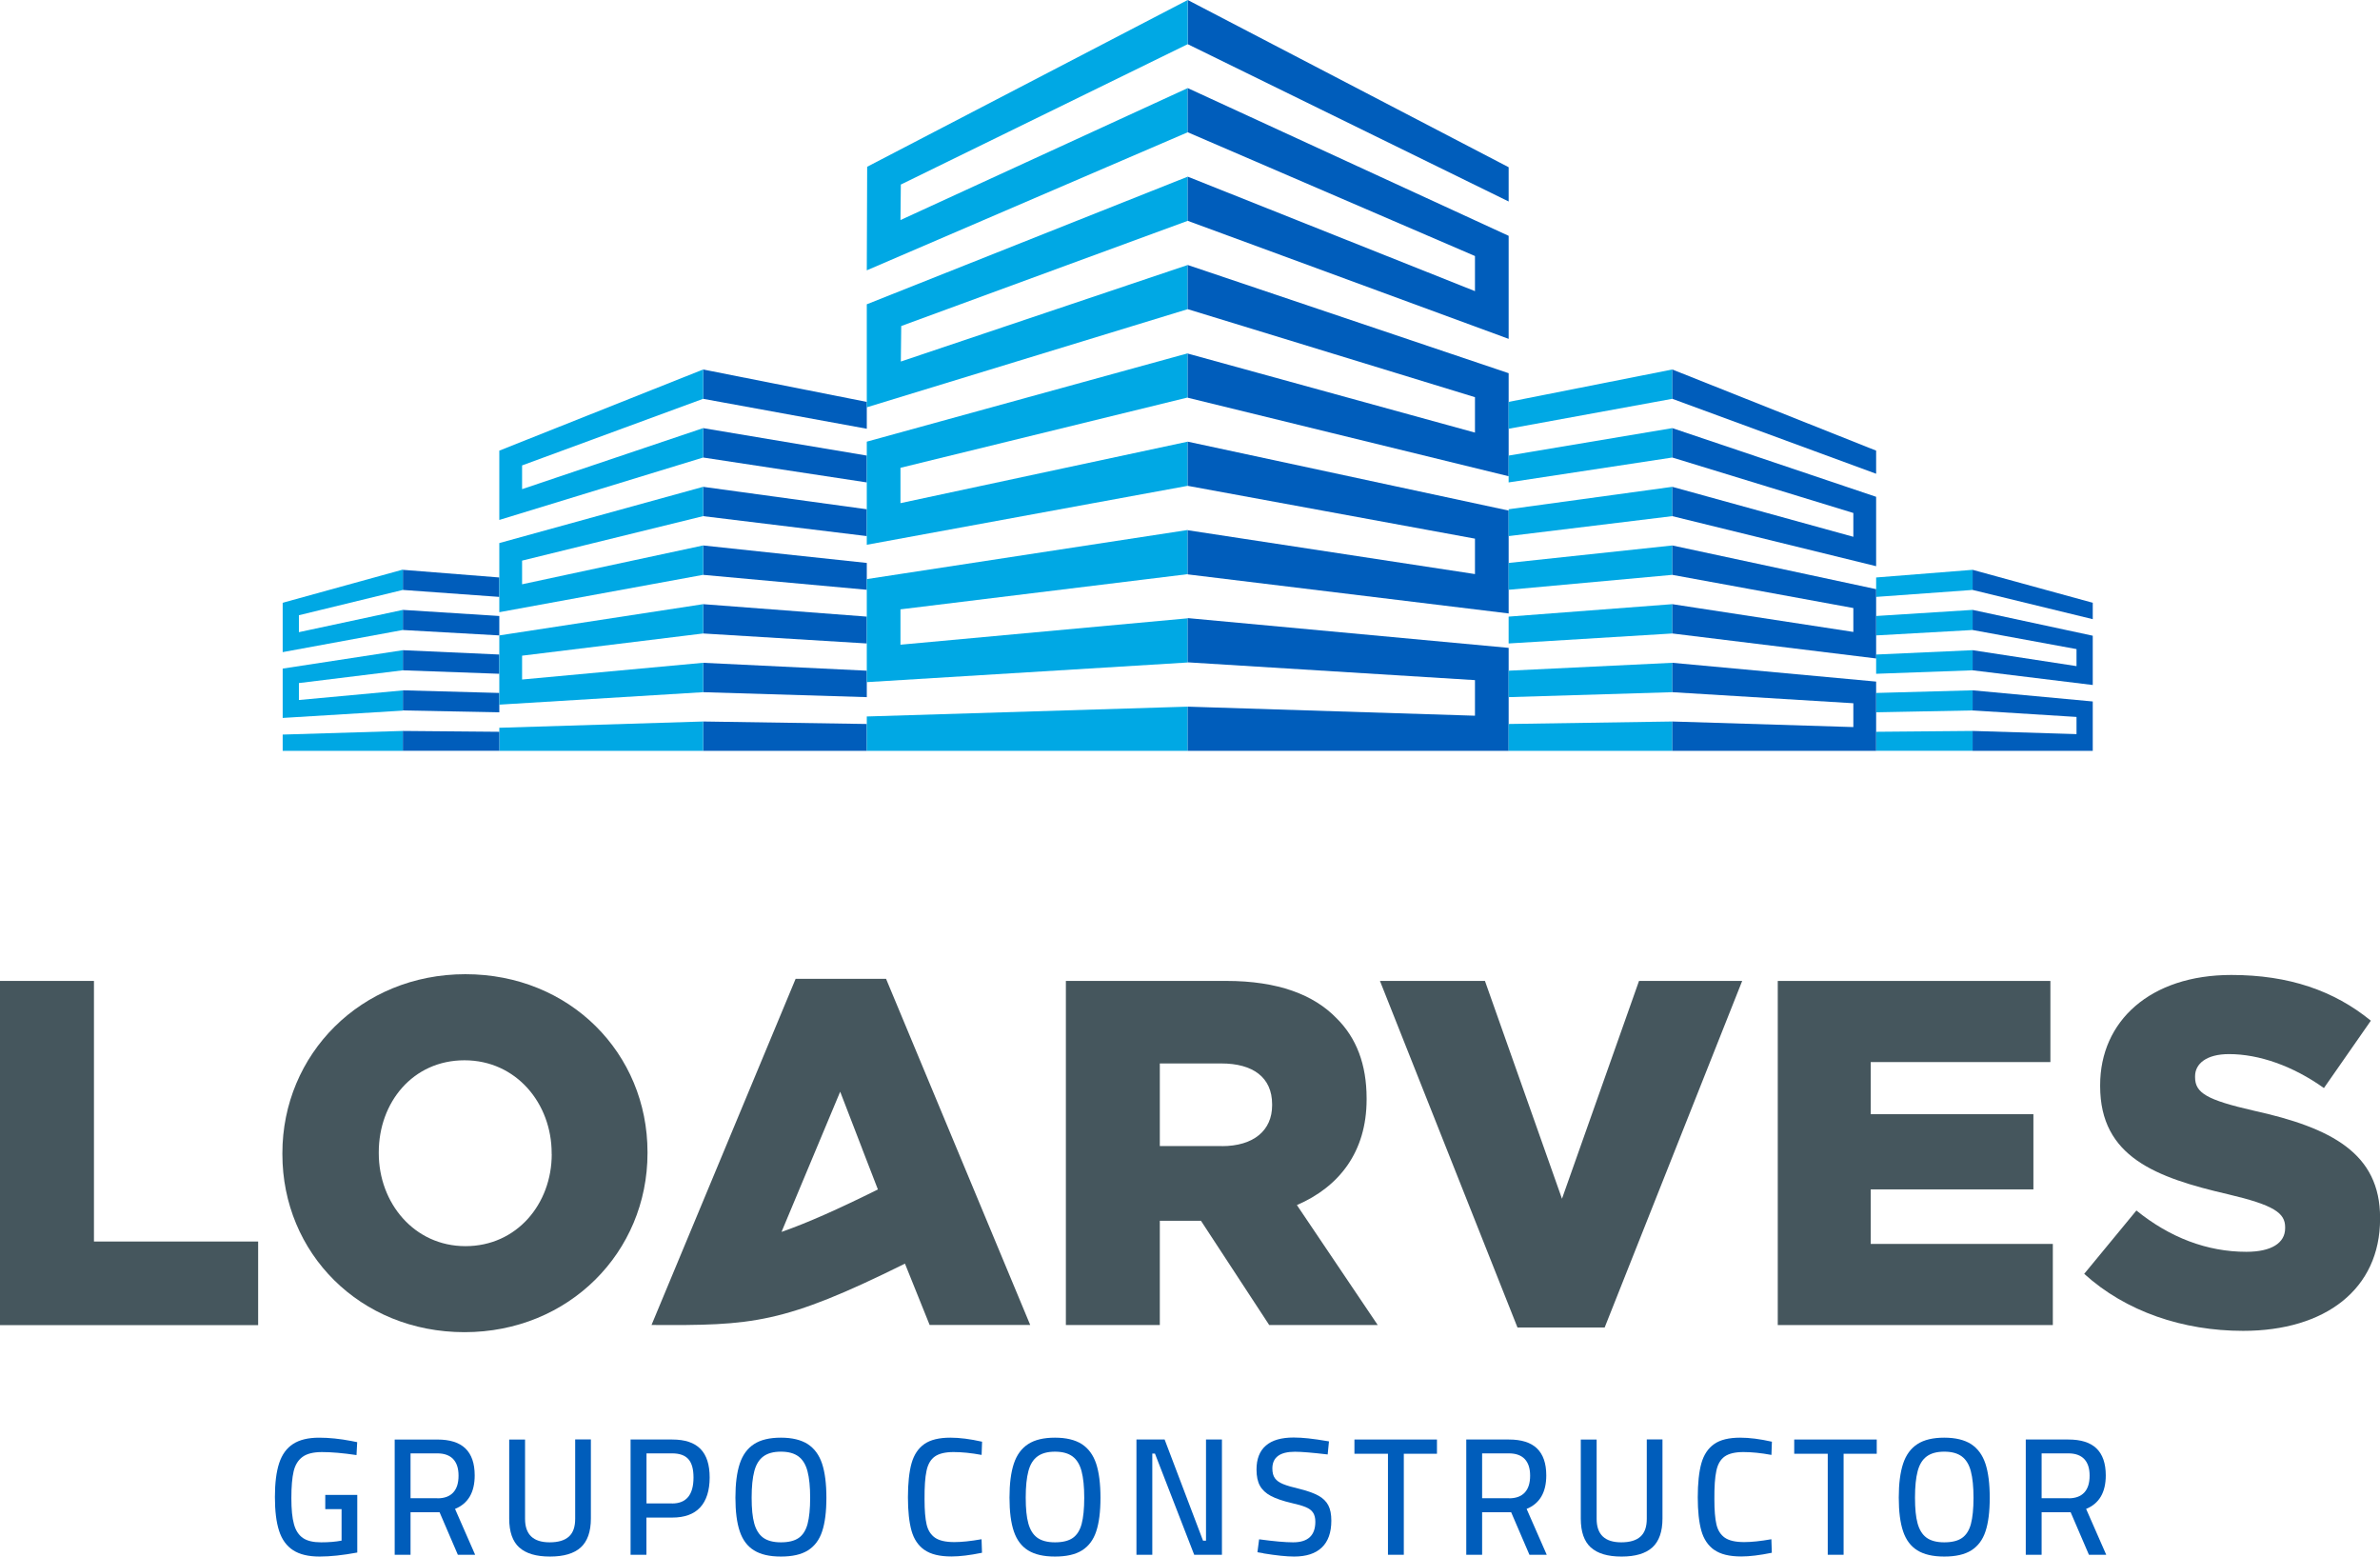 <svg xmlns="http://www.w3.org/2000/svg" width="208" height="136" viewBox="0 0 208 136" fill="none"><g clip-path="url(#clip0_193_18185)"><path d="M25.617 135.439C25.044 135.068 24.638 134.507 24.392 133.75C24.145 132.993 24.026 132.006 24.026 130.783C24.026 129.56 24.152 128.58 24.398 127.83C24.645 127.08 25.051 126.519 25.617 126.154C26.183 125.789 26.936 125.607 27.888 125.607C28.753 125.607 29.692 125.701 30.711 125.897L31.217 125.999L31.157 127.127C29.972 126.951 28.973 126.864 28.141 126.864C27.388 126.864 26.822 127.006 26.443 127.283C26.063 127.56 25.797 127.979 25.664 128.54C25.531 129.1 25.464 129.884 25.464 130.885C25.464 131.885 25.537 132.608 25.69 133.162C25.837 133.709 26.103 134.115 26.476 134.372C26.849 134.628 27.382 134.75 28.061 134.75C28.74 134.75 29.313 134.703 29.852 134.601V131.851H28.427V130.607H31.224V135.642C29.952 135.878 28.86 135.993 27.934 135.993C26.962 135.993 26.19 135.811 25.617 135.439Z" fill="#005DBB"></path><path d="M34.494 125.769H38.216C39.315 125.769 40.134 126.025 40.673 126.546C41.213 127.066 41.486 127.85 41.486 128.904C41.486 130.384 40.913 131.364 39.768 131.83L41.526 135.838H40.014L38.416 132.121H35.879V135.838H34.494V125.769ZM38.23 130.905C38.836 130.905 39.295 130.736 39.608 130.398C39.921 130.06 40.074 129.573 40.074 128.925C40.074 128.276 39.914 127.81 39.608 127.478C39.295 127.147 38.829 126.978 38.216 126.978H35.879V130.898H38.23V130.905Z" fill="#005DBB"></path><path d="M45.381 135.203C44.795 134.669 44.502 133.831 44.502 132.675V125.769H45.887V132.702C45.887 134.067 46.606 134.75 48.038 134.75C48.79 134.75 49.349 134.581 49.716 134.25C50.089 133.919 50.268 133.398 50.268 132.695V125.762H51.64V132.668C51.64 133.817 51.34 134.662 50.755 135.196C50.162 135.73 49.27 135.993 48.064 135.993C46.859 135.993 45.967 135.73 45.381 135.196V135.203Z" fill="#005DBB"></path><path d="M55.116 125.768H58.752C59.857 125.768 60.676 126.039 61.215 126.586C61.755 127.134 62.021 127.965 62.021 129.086C62.021 130.208 61.742 131.107 61.189 131.702C60.636 132.296 59.824 132.587 58.745 132.587H56.494V135.837H55.109V125.768H55.116ZM58.732 131.357C59.983 131.357 60.609 130.6 60.609 129.086C60.609 128.357 60.463 127.823 60.163 127.485C59.864 127.147 59.391 126.978 58.738 126.978H56.501V131.35H58.738L58.732 131.357Z" fill="#005DBB"></path><path d="M65.897 135.452C65.317 135.094 64.904 134.54 64.651 133.79C64.398 133.047 64.272 132.06 64.272 130.844C64.272 129.627 64.398 128.647 64.651 127.877C64.904 127.113 65.324 126.539 65.903 126.167C66.483 125.789 67.268 125.606 68.247 125.606C69.226 125.606 70.005 125.796 70.591 126.167C71.17 126.546 71.59 127.113 71.843 127.87C72.096 128.634 72.223 129.627 72.223 130.857C72.223 132.087 72.096 133.06 71.85 133.797C71.603 134.54 71.19 135.087 70.611 135.452C70.032 135.817 69.246 135.993 68.247 135.993C67.248 135.993 66.476 135.811 65.897 135.452ZM69.805 134.364C70.172 134.108 70.431 133.695 70.578 133.141C70.724 132.587 70.804 131.823 70.804 130.857C70.804 129.891 70.724 129.12 70.571 128.539C70.418 127.958 70.158 127.526 69.785 127.248C69.412 126.971 68.906 126.829 68.247 126.829C67.588 126.829 67.082 126.971 66.709 127.248C66.336 127.526 66.076 127.951 65.923 128.532C65.77 129.107 65.69 129.877 65.69 130.844C65.69 131.81 65.763 132.54 65.916 133.094C66.07 133.648 66.323 134.067 66.689 134.337C67.055 134.608 67.575 134.75 68.247 134.75C68.92 134.75 69.439 134.621 69.805 134.364Z" fill="#005DBB"></path><path d="M80.794 135.419C80.248 135.033 79.868 134.473 79.662 133.736C79.456 132.999 79.349 132.026 79.349 130.817C79.349 129.607 79.456 128.573 79.669 127.83C79.882 127.086 80.255 126.532 80.787 126.16C81.32 125.789 82.079 125.606 83.058 125.606C83.857 125.606 84.776 125.721 85.828 125.958L85.788 127.113C84.876 126.944 84.057 126.863 83.338 126.863C82.619 126.863 82.073 126.992 81.706 127.248C81.34 127.505 81.094 127.924 80.974 128.499C80.847 129.073 80.794 129.911 80.801 130.999C80.801 131.945 80.861 132.675 80.981 133.189C81.1 133.702 81.347 134.087 81.713 134.344C82.086 134.601 82.645 134.729 83.404 134.729C84.037 134.729 84.829 134.648 85.782 134.479L85.822 135.662C84.763 135.878 83.877 135.986 83.151 135.986C82.126 135.986 81.334 135.797 80.787 135.405L80.794 135.419Z" fill="#005DBB"></path><path d="M89.85 135.453C89.27 135.094 88.858 134.54 88.604 133.79C88.351 133.047 88.225 132.06 88.225 130.844C88.225 129.627 88.351 128.647 88.604 127.877C88.858 127.113 89.277 126.539 89.856 126.167C90.436 125.789 91.221 125.606 92.2 125.606C93.179 125.606 93.958 125.796 94.544 126.167C95.124 126.546 95.543 127.113 95.796 127.87C96.049 128.634 96.176 129.627 96.176 130.857C96.176 132.087 96.049 133.06 95.803 133.797C95.556 134.54 95.144 135.088 94.564 135.453C93.985 135.817 93.199 135.993 92.2 135.993C91.201 135.993 90.429 135.811 89.85 135.453ZM93.758 134.365C94.125 134.108 94.384 133.695 94.531 133.141C94.677 132.587 94.757 131.824 94.757 130.857C94.757 129.891 94.677 129.12 94.524 128.539C94.371 127.958 94.111 127.526 93.739 127.249C93.366 126.972 92.859 126.83 92.2 126.83C91.541 126.83 91.035 126.972 90.662 127.249C90.289 127.526 90.029 127.951 89.876 128.533C89.723 129.107 89.643 129.877 89.643 130.844C89.643 131.81 89.716 132.54 89.87 133.094C90.023 133.648 90.276 134.067 90.642 134.337C91.008 134.608 91.528 134.75 92.2 134.75C92.873 134.75 93.392 134.621 93.758 134.365Z" fill="#005DBB"></path><path d="M106.791 125.768V135.837H104.367L100.938 126.998H100.705V135.837H99.32V125.768H101.783L105.14 134.608H105.399V125.768H106.784H106.791Z" fill="#005DBB"></path><path d="M110.413 135.703L109.893 135.615L110.04 134.486C111.338 134.662 112.33 134.75 113.01 134.75C114.308 134.75 114.954 134.148 114.954 132.952C114.954 132.621 114.887 132.358 114.754 132.155C114.621 131.952 114.408 131.797 114.115 131.675C113.822 131.553 113.409 131.432 112.883 131.317C112.104 131.134 111.498 130.925 111.065 130.695C110.632 130.465 110.313 130.168 110.113 129.81C109.913 129.452 109.813 128.979 109.813 128.391C109.813 127.465 110.086 126.769 110.632 126.296C111.178 125.823 111.991 125.593 113.056 125.593C113.449 125.593 113.875 125.62 114.335 125.667C114.794 125.715 115.393 125.803 116.146 125.931L116.033 127.073C114.714 126.918 113.762 126.836 113.176 126.836C111.858 126.836 111.198 127.323 111.198 128.303C111.198 128.661 111.272 128.945 111.425 129.154C111.578 129.364 111.811 129.526 112.137 129.661C112.464 129.796 112.956 129.938 113.622 130.094C114.315 130.269 114.854 130.465 115.24 130.682C115.627 130.898 115.906 131.175 116.086 131.513C116.266 131.857 116.352 132.303 116.352 132.858C116.352 133.892 116.073 134.675 115.52 135.203C114.967 135.73 114.162 135.993 113.103 135.993C112.437 135.993 111.545 135.899 110.419 135.716L110.413 135.703Z" fill="#005DBB"></path><path d="M121.301 127.012H118.371V125.768H125.583V127.012H122.686V135.837H121.301V127.012Z" fill="#005DBB"></path><path d="M128.145 125.768H131.867C132.966 125.768 133.785 126.025 134.324 126.546C134.864 127.066 135.137 127.85 135.137 128.904C135.137 130.384 134.564 131.364 133.419 131.83L135.177 135.837H133.665L132.067 132.121H129.53V135.837H128.145V125.768ZM131.88 130.904C132.486 130.904 132.946 130.735 133.259 130.398C133.572 130.06 133.725 129.573 133.725 128.924C133.725 128.276 133.565 127.809 133.259 127.478C132.946 127.147 132.48 126.978 131.867 126.978H129.53V130.898H131.88V130.904Z" fill="#005DBB"></path><path d="M139.032 135.203C138.446 134.669 138.153 133.831 138.153 132.676V125.769H139.538V132.703C139.538 134.068 140.258 134.75 141.689 134.75C142.442 134.75 143.001 134.581 143.367 134.25C143.74 133.919 143.92 133.399 143.92 132.696V125.762H145.292V132.669C145.292 133.818 144.992 134.662 144.406 135.196C143.813 135.73 142.921 135.994 141.716 135.994C140.511 135.994 139.618 135.73 139.032 135.196V135.203Z" fill="#005DBB"></path><path d="M149.821 135.419C149.275 135.033 148.896 134.473 148.689 133.736C148.483 132.999 148.376 132.026 148.376 130.817C148.376 129.607 148.483 128.573 148.696 127.83C148.909 127.086 149.282 126.532 149.815 126.16C150.347 125.789 151.106 125.606 152.085 125.606C152.884 125.606 153.803 125.721 154.855 125.958L154.815 127.113C153.903 126.944 153.084 126.863 152.365 126.863C151.646 126.863 151.1 126.992 150.733 127.248C150.367 127.505 150.121 127.924 150.001 128.499C149.874 129.073 149.821 129.911 149.828 130.999C149.828 131.945 149.888 132.675 150.008 133.189C150.128 133.702 150.374 134.087 150.74 134.344C151.113 134.601 151.672 134.729 152.432 134.729C153.064 134.729 153.857 134.648 154.809 134.479L154.849 135.662C153.79 135.878 152.904 135.986 152.178 135.986C151.153 135.986 150.361 135.797 149.815 135.405L149.821 135.419Z" fill="#005DBB"></path><path d="M159.736 127.012H156.806V125.768H164.018V127.012H161.121V135.837H159.736V127.012Z" fill="#005DBB"></path><path d="M167.567 135.452C166.988 135.094 166.575 134.54 166.322 133.79C166.069 133.047 165.943 132.06 165.943 130.844C165.943 129.627 166.069 128.647 166.322 127.877C166.575 127.113 166.995 126.539 167.574 126.167C168.153 125.789 168.939 125.606 169.918 125.606C170.897 125.606 171.676 125.796 172.262 126.167C172.841 126.546 173.261 127.113 173.514 127.87C173.767 128.634 173.893 129.627 173.893 130.857C173.893 132.087 173.767 133.06 173.521 133.797C173.274 134.54 172.861 135.087 172.282 135.452C171.703 135.817 170.917 135.993 169.918 135.993C168.919 135.993 168.147 135.811 167.567 135.452ZM171.476 134.364C171.842 134.108 172.102 133.695 172.249 133.141C172.395 132.587 172.475 131.823 172.475 130.857C172.475 129.891 172.395 129.12 172.242 128.539C172.089 127.958 171.829 127.526 171.456 127.248C171.083 126.971 170.577 126.829 169.918 126.829C169.259 126.829 168.753 126.971 168.38 127.248C168.007 127.526 167.747 127.951 167.594 128.532C167.441 129.107 167.361 129.877 167.361 130.844C167.361 131.81 167.434 132.54 167.587 133.094C167.741 133.648 167.994 134.067 168.36 134.337C168.726 134.608 169.245 134.75 169.918 134.75C170.591 134.75 171.11 134.621 171.476 134.364Z" fill="#005DBB"></path><path d="M177.042 125.768H180.764C181.863 125.768 182.682 126.025 183.221 126.546C183.761 127.066 184.034 127.85 184.034 128.904C184.034 130.384 183.461 131.364 182.316 131.83L184.074 135.837H182.562L180.964 132.121H178.427V135.837H177.042V125.768ZM180.777 130.904C181.383 130.904 181.843 130.735 182.156 130.398C182.469 130.06 182.622 129.573 182.622 128.924C182.622 128.276 182.462 127.809 182.156 127.478C181.843 127.147 181.377 126.978 180.764 126.978H178.427V130.898H180.777V130.904Z" fill="#005DBB"></path><path d="M0 85.702H8.211V108.469H22.561V115.774H0V85.709V85.702Z" fill="#45565D"></path><path d="M24.679 100.839V100.751C24.679 92.115 31.538 85.114 40.674 85.114C49.81 85.114 56.589 92.027 56.589 100.664V100.751C56.589 109.388 49.73 116.389 40.594 116.389C31.458 116.389 24.679 109.476 24.679 100.839ZM48.212 100.839V100.751C48.212 96.413 45.122 92.635 40.594 92.635C36.066 92.635 33.103 96.332 33.103 100.67V100.758C33.103 105.097 36.193 108.874 40.681 108.874C45.169 108.874 48.219 105.178 48.219 100.839H48.212Z" fill="#45565D"></path><path d="M81.998 96.466L77.437 85.519H69.533L56.94 115.76C65.777 115.814 68.421 115.686 79.088 110.401L81.246 115.76H90.036L81.998 96.466ZM75.346 100.359L76.724 103.92C73.222 105.657 70.578 106.833 68.301 107.63L73.428 95.379L75.346 100.352" fill="#45565D"></path><path d="M93.152 85.701H107.162C111.69 85.701 114.82 86.904 116.811 88.965C118.549 90.682 119.435 93.007 119.435 95.966V96.054C119.435 100.65 117.024 103.697 113.342 105.285L120.407 115.767H110.924L104.958 106.657H101.362V115.767H93.152V85.701ZM106.776 100.136C109.566 100.136 111.177 98.764 111.177 96.568V96.48C111.177 94.115 109.486 92.912 106.736 92.912H101.362V100.129H106.783L106.776 100.136Z" fill="#45565D"></path><path d="M120.594 85.702H129.777L136.509 104.732L143.242 85.702H152.258L140.238 115.983H132.621L120.601 85.702H120.594Z" fill="#45565D"></path><path d="M155.361 85.703H179.194V92.791H163.492V97.346H177.709V103.915H163.492V108.679H179.407V115.768H155.368V85.703H155.361Z" fill="#45565D"></path><path d="M182.143 111.3L186.711 105.759C189.628 108.124 192.891 109.368 196.32 109.368C198.524 109.368 199.71 108.59 199.71 107.306V107.219C199.71 105.975 198.737 105.286 194.715 104.34C188.409 102.88 183.542 101.076 183.542 94.892V94.805C183.542 89.223 187.903 85.181 195.008 85.181C200.043 85.181 203.985 86.553 207.201 89.175L203.099 95.061C200.389 93.129 197.432 92.095 194.802 92.095C192.811 92.095 191.839 92.953 191.839 94.027V94.115C191.839 95.487 192.858 96.095 196.96 97.035C203.772 98.535 208.007 100.772 208.007 106.394V106.482C208.007 112.625 203.226 116.274 196.034 116.274C190.787 116.274 185.792 114.598 182.15 111.294L182.143 111.3Z" fill="#45565D"></path><path d="M61.45 63.036V65.598H75.754V63.253L61.45 63.036Z" fill="#005DBB"></path><path d="M61.45 57.908V60.475L75.754 60.908V58.597L61.45 57.908Z" fill="#005DBB"></path><path d="M61.45 52.785V55.346L75.754 56.218V53.873L61.45 52.785Z" fill="#005DBB"></path><path d="M61.45 47.656V50.224L75.754 51.528V49.183L61.45 47.656Z" fill="#005DBB"></path><path d="M61.45 42.533V45.094L75.754 46.838V44.493L61.45 42.533Z" fill="#005DBB"></path><path d="M61.45 37.404V39.972L75.754 42.148V39.803L61.45 37.404Z" fill="#005DBB"></path><path d="M61.45 32.282V34.843L75.754 37.459V35.114L61.45 32.282Z" fill="#005DBB"></path><path d="M103.8 61.739V65.598H75.753V62.597L103.8 61.739Z" fill="#00A8E4"></path><path d="M61.45 63.036V65.598H43.637V63.584L61.45 63.036Z" fill="#00A8E4"></path><path d="M103.801 0V3.859L131.849 17.604V14.61L103.801 0Z" fill="#005DBB"></path><path d="M35.206 63.861V65.598H24.705V64.178L35.206 63.861Z" fill="#00A8E4"></path><path d="M35.207 53.285V55.042L43.637 55.515V53.818L35.207 53.285Z" fill="#005DBB"></path><path d="M35.207 49.784V51.541L43.637 52.15V50.453L35.207 49.784Z" fill="#005DBB"></path><path d="M35.207 56.806V58.563L43.637 58.867V57.185L35.207 56.806Z" fill="#005DBB"></path><path d="M35.207 60.312V62.069L43.637 62.232V60.542L35.207 60.312Z" fill="#005DBB"></path><path d="M35.207 63.861V65.597H43.637V63.935L35.207 63.861Z" fill="#005DBB"></path><path d="M24.705 56.975L35.206 55.042V53.285L26.123 55.231V53.751L35.206 51.541V49.764L24.705 52.663V56.975Z" fill="#00A8E4"></path><path d="M24.705 62.725L35.206 62.084V60.32L26.123 61.158V59.678L35.206 58.563V56.806L24.705 58.414V62.725Z" fill="#00A8E4"></path><path d="M43.637 61.563L61.45 60.475V57.907L45.628 59.367V57.285L61.45 55.346V52.785L43.637 55.515V61.563Z" fill="#00A8E4"></path><path d="M43.637 53.487L61.45 50.223V47.655L45.628 51.048V48.98L61.45 45.094V42.533L43.637 47.446V53.487Z" fill="#00A8E4"></path><path d="M43.637 45.426L61.45 39.973V37.405L45.628 42.736V40.662L61.45 34.843V32.282L43.637 39.371V45.426Z" fill="#00A8E4"></path><path d="M75.753 23.618L103.8 11.556V7.697L78.696 19.226L78.729 16.124L103.8 3.859V0L75.786 14.57L75.753 23.618Z" fill="#00A8E4"></path><path d="M75.753 35.586L103.8 27.011V23.152L78.729 31.586L78.763 28.484L103.8 19.293V15.435L75.753 26.585V35.586Z" fill="#00A8E4"></path><path d="M75.753 47.595L103.8 42.445V38.587L78.696 43.959V40.871L103.8 34.728V30.869L75.753 38.587V47.595Z" fill="#00A8E4"></path><path d="M75.753 59.597L103.8 57.88V54.021L78.696 56.326V53.237L103.8 50.163V46.304L75.753 50.595V59.597Z" fill="#00A8E4"></path><path d="M131.849 29.606L103.801 19.293V15.435L128.905 25.436V22.368L103.801 11.556V7.697L131.849 20.604V29.606Z" fill="#005DBB"></path><path d="M131.849 41.608L103.801 34.748V30.89L128.905 37.796V34.701L103.801 27.011V23.152L131.849 32.606V41.608Z" fill="#005DBB"></path><path d="M131.849 53.596L103.801 50.183V46.325L128.905 50.156V47.061L103.801 42.446V38.587L131.849 44.608V53.596Z" fill="#005DBB"></path><path d="M131.849 65.598H103.801V61.739L128.905 62.53V59.421L103.801 57.867V54.002L131.849 56.603V65.598Z" fill="#005DBB"></path><path d="M146.151 63.036V65.598H131.847V63.253L146.151 63.036Z" fill="#00A8E4"></path><path d="M146.151 57.908V60.475L131.847 60.908V58.597L146.151 57.908Z" fill="#00A8E4"></path><path d="M146.151 52.785V55.346L131.847 56.218V53.873L146.151 52.785Z" fill="#00A8E4"></path><path d="M146.151 47.656V50.224L131.847 51.528V49.183L146.151 47.656Z" fill="#00A8E4"></path><path d="M146.151 42.533V45.094L131.847 46.838V44.493L146.151 42.533Z" fill="#00A8E4"></path><path d="M146.151 37.404V39.972L131.847 42.148V39.803L146.151 37.404Z" fill="#00A8E4"></path><path d="M146.151 32.282V34.843L131.847 37.459V35.114L146.151 32.282Z" fill="#00A8E4"></path><path d="M172.395 53.285V55.042L163.965 55.515V53.818L172.395 53.285Z" fill="#00A8E4"></path><path d="M172.395 49.784V51.541L163.965 52.15V50.453L172.395 49.784Z" fill="#00A8E4"></path><path d="M172.395 56.806V58.563L163.965 58.867V57.185L172.395 56.806Z" fill="#00A8E4"></path><path d="M172.395 60.312V62.069L163.965 62.232V60.542L172.395 60.312Z" fill="#00A8E4"></path><path d="M172.395 63.861V65.597H163.965V63.935L172.395 63.861Z" fill="#00A8E4"></path><path d="M163.964 65.598H146.151V63.036L161.973 63.523V61.441L146.151 60.475V57.907L163.964 59.549V65.598Z" fill="#005DBB"></path><path d="M163.964 57.529L146.151 55.346V52.785L161.973 55.211V53.123L146.151 50.224V47.656L163.964 51.474V57.529Z" fill="#005DBB"></path><path d="M163.964 49.467L146.151 45.095V42.533L161.973 46.899V44.818L146.151 39.972V37.404L163.964 43.405V49.467Z" fill="#005DBB"></path><path d="M146.151 32.282V34.843L163.964 41.391V39.371L146.151 32.282Z" fill="#005DBB"></path><path d="M182.896 65.598H172.395V63.861L181.477 64.138V62.638L172.395 62.07V60.313L182.896 61.286V65.598Z" fill="#005DBB"></path><path d="M182.896 59.847L172.395 58.563V56.806L181.477 58.198V56.711L172.395 55.042V53.285L182.896 55.542V59.847Z" fill="#005DBB"></path><path d="M172.395 49.784V51.541L182.896 54.096V52.663L172.395 49.784Z" fill="#005DBB"></path></g><defs><clipPath id="clip0_193_18185"><rect width="208" height="136" fill="white"></rect></clipPath></defs></svg>